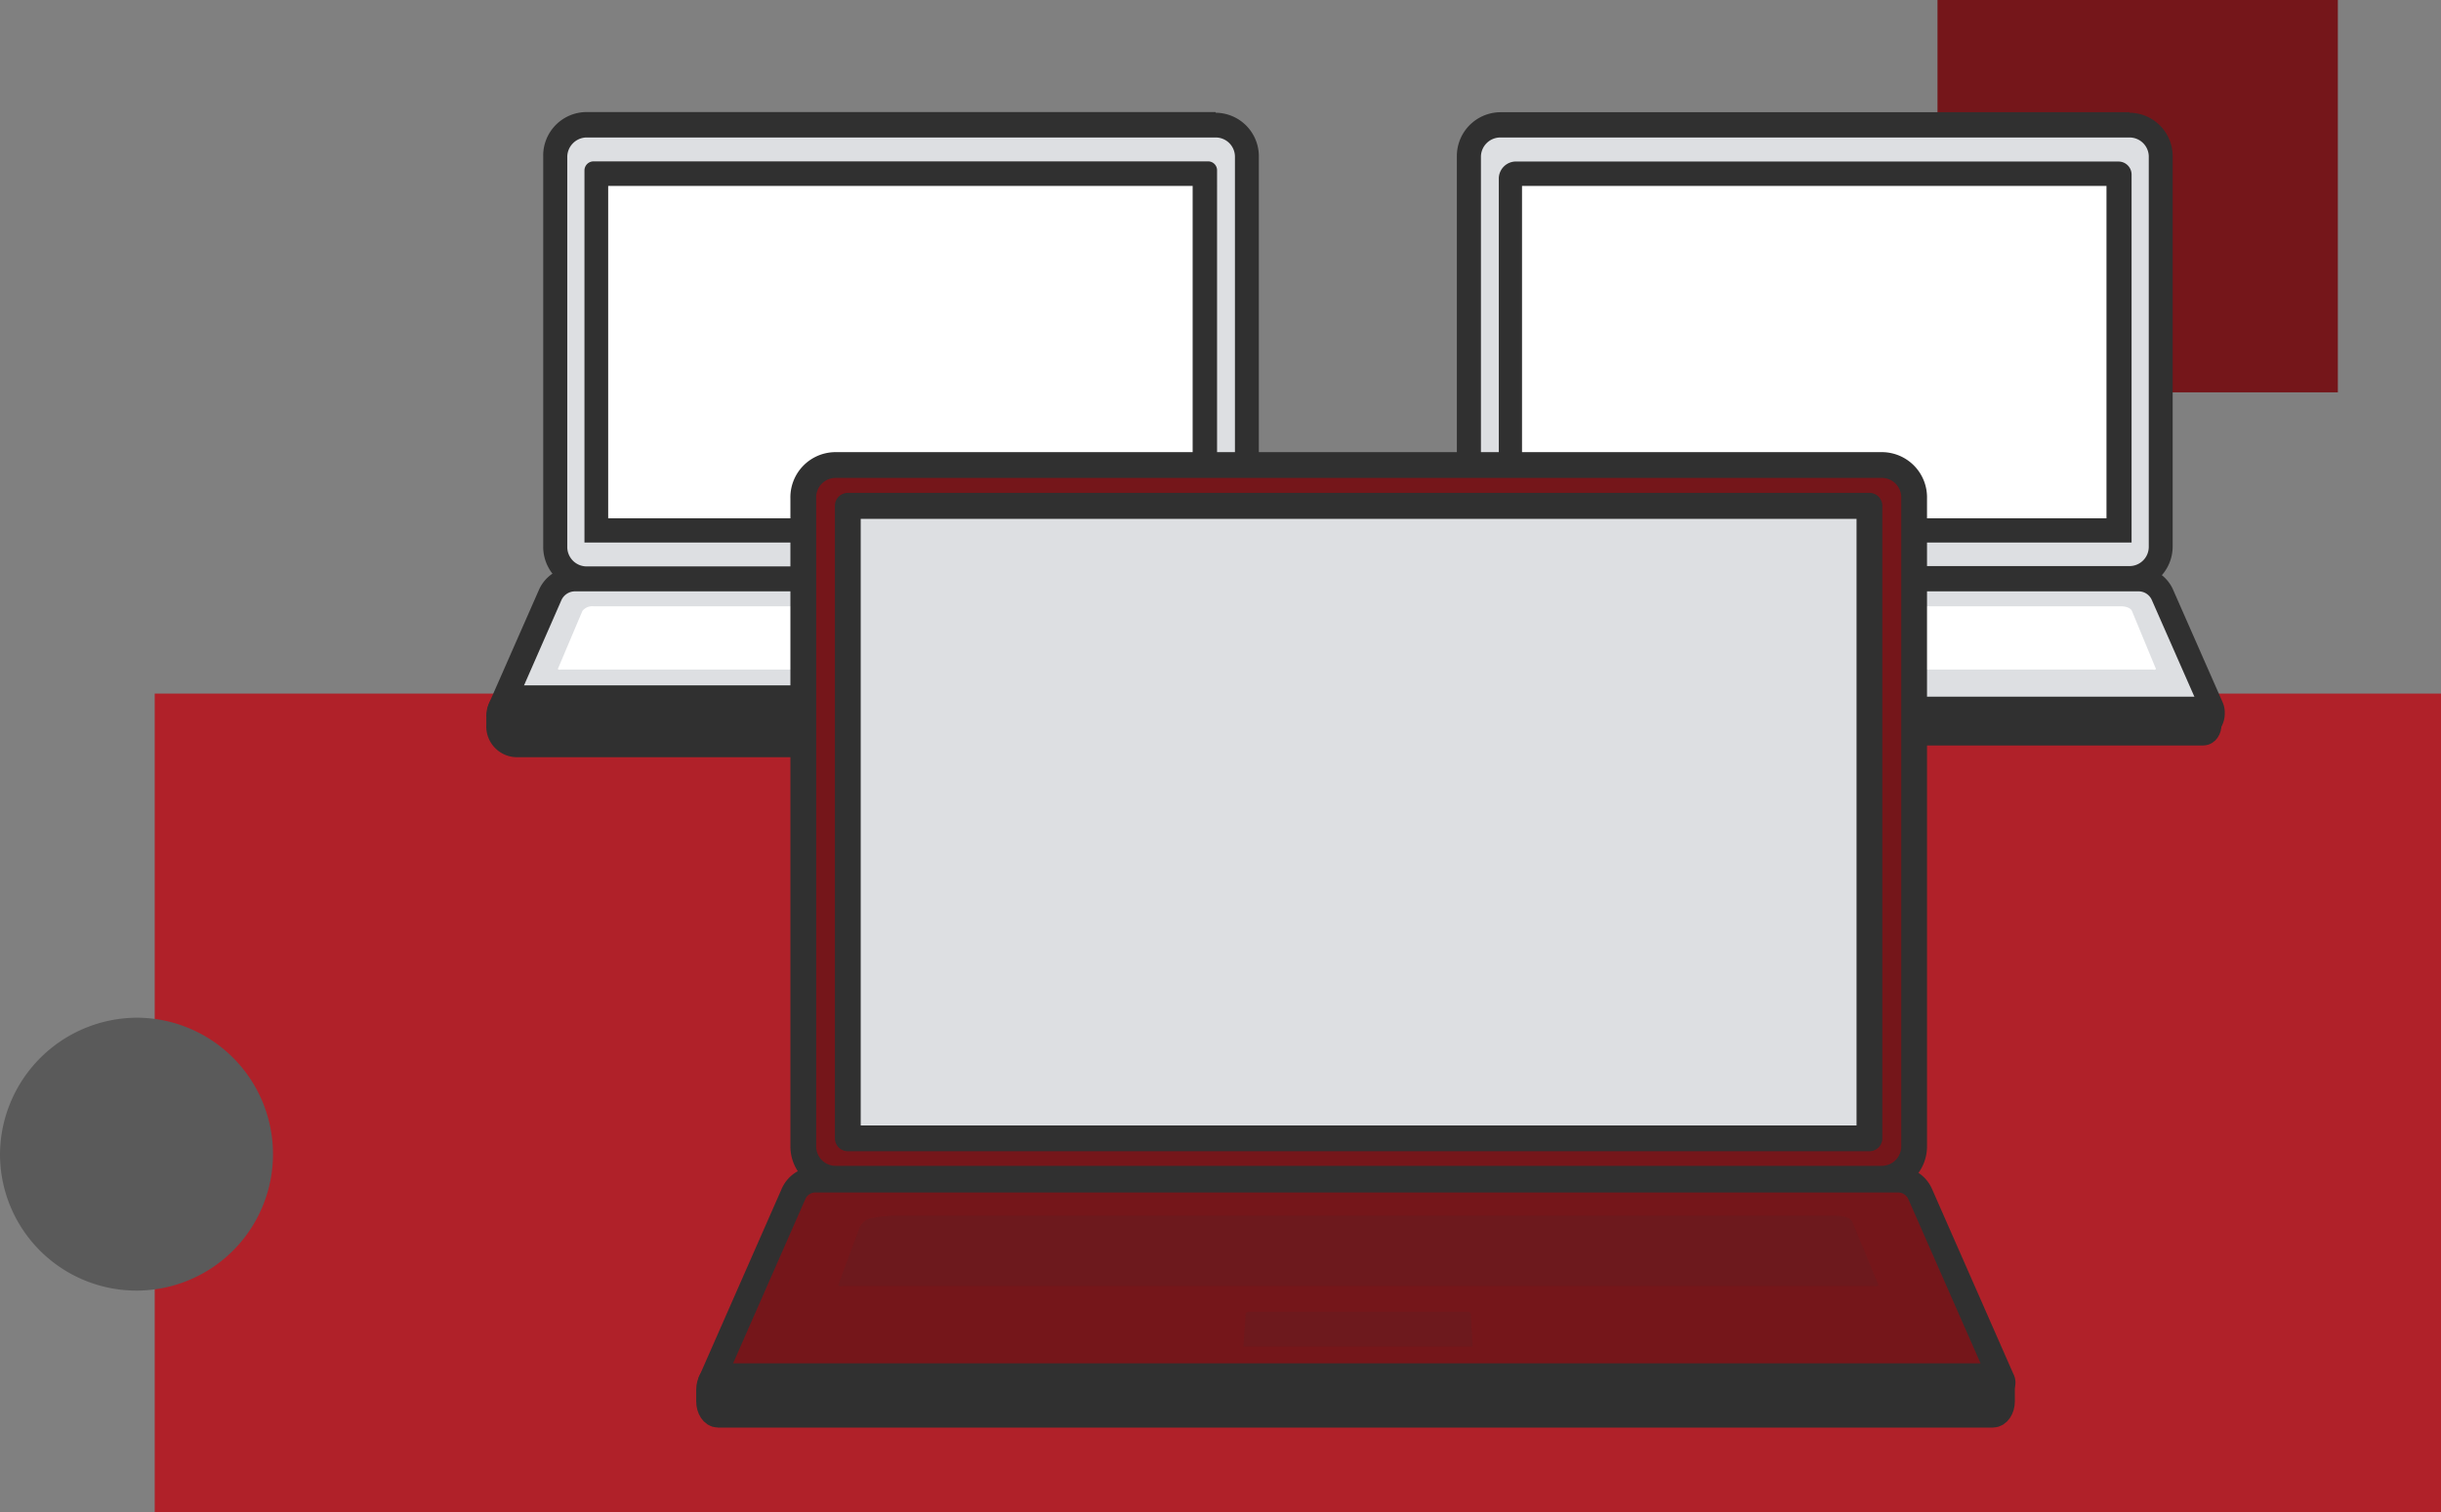 <svg xmlns="http://www.w3.org/2000/svg" viewBox="0 0 142 88.01">
  <rect x="0" y="0" width="142" height="88.01" fill="#808080" stroke="none"/>
  <defs>
    <style>
      .cls-1 {
        fill: #75161a;
      }

      .cls-1,
      .cls-10,
      .cls-11,
      .cls-13,
      .cls-14,
      .cls-15,
      .cls-2,
      .cls-3,
      .cls-5,
      .cls-6,
      .cls-8,
      .cls-9 {
        fill-rule: evenodd;
      }

      .cls-2 {
        fill: #b02129;
      }

      .cls-3 {
        fill: #5a5a5a;
      }

      .cls-10,
      .cls-4,
      .cls-9 {
        fill: #fff;
      }

      .cls-11,
      .cls-12,
      .cls-13,
      .cls-14,
      .cls-15,
      .cls-4 {
        stroke: #303030;
      }

      .cls-11,
      .cls-12,
      .cls-14,
      .cls-4 {
        stroke-linejoin: round;
      }

      .cls-11,
      .cls-12,
      .cls-14,
      .cls-15,
      .cls-4 {
        stroke-width: 1.5px;
      }

      .cls-13,
      .cls-5 {
        fill: #676665;
      }

      .cls-12,
      .cls-6 {
        fill: #DDDFE2;
      }

      .cls-15,
      .cls-7,
      .cls-8 {
        fill: #303030;
      }

      .cls-10 {
        stroke: #453e3e;
      }

      .cls-10,
      .cls-13,
      .cls-15 {
        stroke-miterlimit: 10;
      }

      .cls-11 {
        fill: #eaeff1;
      }

      .cls-14 {
        fill: #75161A;
      }

      .cls-16 {
        opacity: 0.12;
      }
    </style>
  </defs>
  <g id="Calque_2" data-name="Calque 2">
    <g id="Calque_1-2" data-name="Calque 1">
      <path class="cls-1" d="M112.71,0H136V22.83H112.71Z" />
      <path class="cls-2" d="M9,40.36H142V88H9Z" />
      <path class="cls-3" d="M8,59.22a7.94,7.94,0,1,1-8,7.94A8,8,0,0,1,8,59.22Z" />
      <path class="cls-4"
        d="M34.37,9.39H70.45a.35.35,0,0,1,.35.36V31.16a.35.35,0,0,1-.35.36H34.37a.36.36,0,0,1-.36-.36V9.75A.36.36,0,0,1,34.37,9.39Z" />
      <path class="cls-5"
        d="M52.48,9.9a.27.27,0,0,0,.25-.29.27.27,0,0,0-.28-.25.27.27,0,0,0-.25.27.27.27,0,0,0,.28.27Z" />
      <path class="cls-6"
        d="M30,42.43a1,1,0,0,1-.91-1,1.28,1.28,0,0,1,.07-.34L32,34.64a1.53,1.53,0,0,1,1.43-.94H71.24a1.5,1.5,0,0,1,1.41.94l2.86,6.48a1,1,0,0,1-.07.89.91.91,0,0,1-.76.42Z" />
      <path class="cls-7"
        d="M71.24,34.41a.84.84,0,0,1,.78.51l2.86,6.5a.23.23,0,0,1,0,.2.2.2,0,0,1-.18.1H30a.21.21,0,0,1-.19-.1.23.23,0,0,1,0-.2l2.85-6.5a.87.87,0,0,1,.79-.51H71.24m0-1.41H33.4a2.22,2.22,0,0,0-2.06,1.35l-2.85,6.48a1.66,1.66,0,0,0,.11,1.6,1.61,1.61,0,0,0,1.36.75H74.68a1.63,1.63,0,0,0,1.61-1.64,1.75,1.75,0,0,0-.14-.64L73.3,34.39A2.25,2.25,0,0,0,71.24,33Z" />
      <path class="cls-8"
        d="M30,43.37a1.08,1.08,0,0,1-1-1.15v-.45a1.1,1.1,0,0,1,1-1.18H74.59a1.09,1.09,0,0,1,1,1.17h0v.4a1.09,1.09,0,0,1-1,1.2H30Z" />
      <path class="cls-7"
        d="M74.59,41.29c.18,0,.32.22.32.48v.4c0,.26-.14.46-.32.46H30c-.17,0-.31-.2-.31-.46v-.4c0-.26.14-.48.31-.48H74.59m0-1.41H30a1.79,1.79,0,0,0-1.71,1.86v.43A1.79,1.79,0,0,0,30,44.06H74.59a1.79,1.79,0,0,0,1.71-1.85v-.44a1.79,1.79,0,0,0-1.69-1.89Z" />
      <path class="cls-6"
        d="M34.12,33.65a1.87,1.87,0,0,1-1.86-1.84V9.11a1.87,1.87,0,0,1,1.86-1.84h36.6a1.87,1.87,0,0,1,1.86,1.89V31.81a1.87,1.87,0,0,1-1.86,1.84Zm36-2.83V10.11H34.71V30.82Z" />
      <path class="cls-7"
        d="M70.72,8a1.12,1.12,0,0,1,1.12,1.13h0v22.7a1.13,1.13,0,0,1-1.12,1.13H34.12A1.13,1.13,0,0,1,33,31.84V9.11A1.14,1.14,0,0,1,34.09,8H70.72M34,31.57h36.8V9.91a.52.52,0,0,0-.51-.52H34.53A.53.53,0,0,0,34,9.9V31.52m36.71-25H34.12A2.53,2.53,0,0,0,31.6,9.1h0v22.7a2.53,2.53,0,0,0,2.51,2.55H70.72a2.53,2.53,0,0,0,2.51-2.55h0V9.11a2.53,2.53,0,0,0-2.51-2.55ZM35.38,10.82h34V30.16h-34V10.82Z" />
      <path class="cls-9"
        d="M34.56,35.28H70.22c.29,0,.57.09.64.27l1.37,3.31a.09.09,0,0,1,0,.1.23.23,0,0,1-.15,0H32.62a.24.24,0,0,1-.14,0,.07.07,0,0,1,0-.1l1.4-3.31a.73.73,0,0,1,.65-.27Z" />
      <path class="cls-10"
        d="M48.61,39.65H56.2c.06,0,.13,0,.13.09l.07,1.1h-8l.07-1.1C48.48,39.68,48.56,39.65,48.61,39.65Z" />
      <path class="cls-4"
        d="M87.53,9.39h36.09a.36.36,0,0,1,.35.36V31.16a.36.36,0,0,1-.35.36H87.53a.36.36,0,0,1-.35-.36V9.75A.36.36,0,0,1,87.53,9.39Z" />
      <path class="cls-5" d="M105.67,9.9a.27.27,0,0,0,0-.54h0a.27.27,0,1,0,0,.54Z" />
      <path class="cls-6"
        d="M83.12,42.43a.92.92,0,0,1-.77-.44.85.85,0,0,1-.06-.87l2.85-6.48a1.51,1.51,0,0,1,1.42-.94H124.4a1.51,1.51,0,0,1,1.42.94l2.86,6.48a1,1,0,0,1-.08.89.92.92,0,0,1-.79.42Z" />
      <path class="cls-7"
        d="M124.4,34.41a.84.84,0,0,1,.78.51l2.86,6.5a.23.23,0,0,1,0,.2.2.2,0,0,1-.18.1H83.12a.2.2,0,0,1-.18-.1.18.18,0,0,1,0-.2l2.86-6.5a.84.84,0,0,1,.78-.51h37.84m0-1.41H86.56a2.22,2.22,0,0,0-2.06,1.35l-2.85,6.48a1.64,1.64,0,0,0,.8,2.16,1.55,1.55,0,0,0,.67.14h44.69a1.61,1.61,0,0,0,1.61-1.63,1.48,1.48,0,0,0-.13-.65l-2.86-6.5a2.22,2.22,0,0,0-2-1.36Z" />
      <path class="cls-11"
        d="M83.17,41.29h45c.17,0,.31.22.31.48v.4c0,.26-.14.46-.31.46h-45c-.17,0-.31-.2-.31-.46v-.4C82.86,41.51,83,41.29,83.17,41.29Z" />
      <path class="cls-6"
        d="M87.27,33.65a1.88,1.88,0,0,1-1.86-1.84V9.11a1.88,1.88,0,0,1,1.86-1.84h36.61a1.87,1.87,0,0,1,1.86,1.89V31.81a1.88,1.88,0,0,1-1.86,1.84Zm36-2.83V10.17l-6.69-.06H88.12a.25.25,0,0,0-.24.25h0V30.82Z" />
      <path class="cls-7"
        d="M123.88,8A1.12,1.12,0,0,1,125,9.08V31.81a1.12,1.12,0,0,1-1.11,1.13H87.27a1.13,1.13,0,0,1-1.12-1.13V9.11A1.13,1.13,0,0,1,87.27,8h36.61M87.18,31.57H124V10.17a.76.76,0,0,0-.76-.77H88.12a1,1,0,0,0-.93.95h0V31.53m36.69-25H87.27a2.55,2.55,0,0,0-2.52,2.55v22.7a2.55,2.55,0,0,0,2.52,2.55h36.61a2.53,2.53,0,0,0,2.51-2.55V9.11A2.53,2.53,0,0,0,123.88,6.56ZM88.54,10.82h34V30.16h-34V10.82Z" />
      <path class="cls-9"
        d="M87.73,35.28h35.65c.28,0,.56.09.64.27l1.37,3.31a.07.07,0,0,1,0,.1.19.19,0,0,1-.14,0H85.79a.2.2,0,0,1-.15,0v-.1l1.46-3.31c.07-.18.35-.27.64-.27Z" />
      <path class="cls-10"
        d="M101.77,39.65h7.63s.12,0,.12.09l.06,1.1h-8l.08-1.1C101.65,39.68,101.72,39.65,101.77,39.65Z" />
      <rect class="cls-12" x="48.43" y="29.43" width="61.21" height="36.81" />
      <path class="cls-13" d="M79.18,27.94a.49.49,0,1,0-.48-.49.49.49,0,0,0,.48.49Z" />
      <path class="cls-14"
        d="M47.4,68.64h63a1.41,1.41,0,0,1,1.31.86l4.74,10.78a.34.34,0,0,1,0,.34.31.31,0,0,1-.3.17H41.7a.31.31,0,0,1-.29-.17.3.3,0,0,1,0-.34L46.15,69.5a1.39,1.39,0,0,1,1.3-.86Z" />
      <path class="cls-15"
        d="M41.77,80.08h74.16c.29,0,.53.35.53.79v.67c0,.43-.24.78-.53.78H41.77c-.29,0-.52-.35-.52-.78v-.67C41.25,80.43,41.48,80.08,41.77,80.08Z" />
      <path class="cls-14"
        d="M49.32,29.43h59.43V66.24H49.32Zm60.17-2.37H48.59A1.88,1.88,0,0,0,46.73,29V66.7a1.88,1.88,0,0,0,1.86,1.89h60.9a1.88,1.88,0,0,0,1.86-1.89V29A1.88,1.88,0,0,0,109.49,27.06Z" />
      <g class="cls-16">
        <path class="cls-8"
          d="M51.13,70.74h55.62c.44,0,.86.1,1,.34l1.49,3.61a.1.1,0,0,1,0,.14.37.37,0,0,1-.23,0h-60a.33.33,0,0,1-.22,0,.1.1,0,0,1,0-.14h0L50,71.44a1,1,0,0,1,.64-.55,9,9,0,0,1,1.27-.15Z" />
      </g>
      <g class="cls-16">
        <path class="cls-8"
          d="M72.67,76.33H85.35c.09,0,.2,0,.21.14l.11,1.89v0a.06.06,0,0,1-.06,0H72.39a.06.06,0,0,1-.06,0v0l.13-1.89C72.46,76.37,72.58,76.33,72.67,76.33Z" />
      </g>
    </g>
  </g>
</svg>